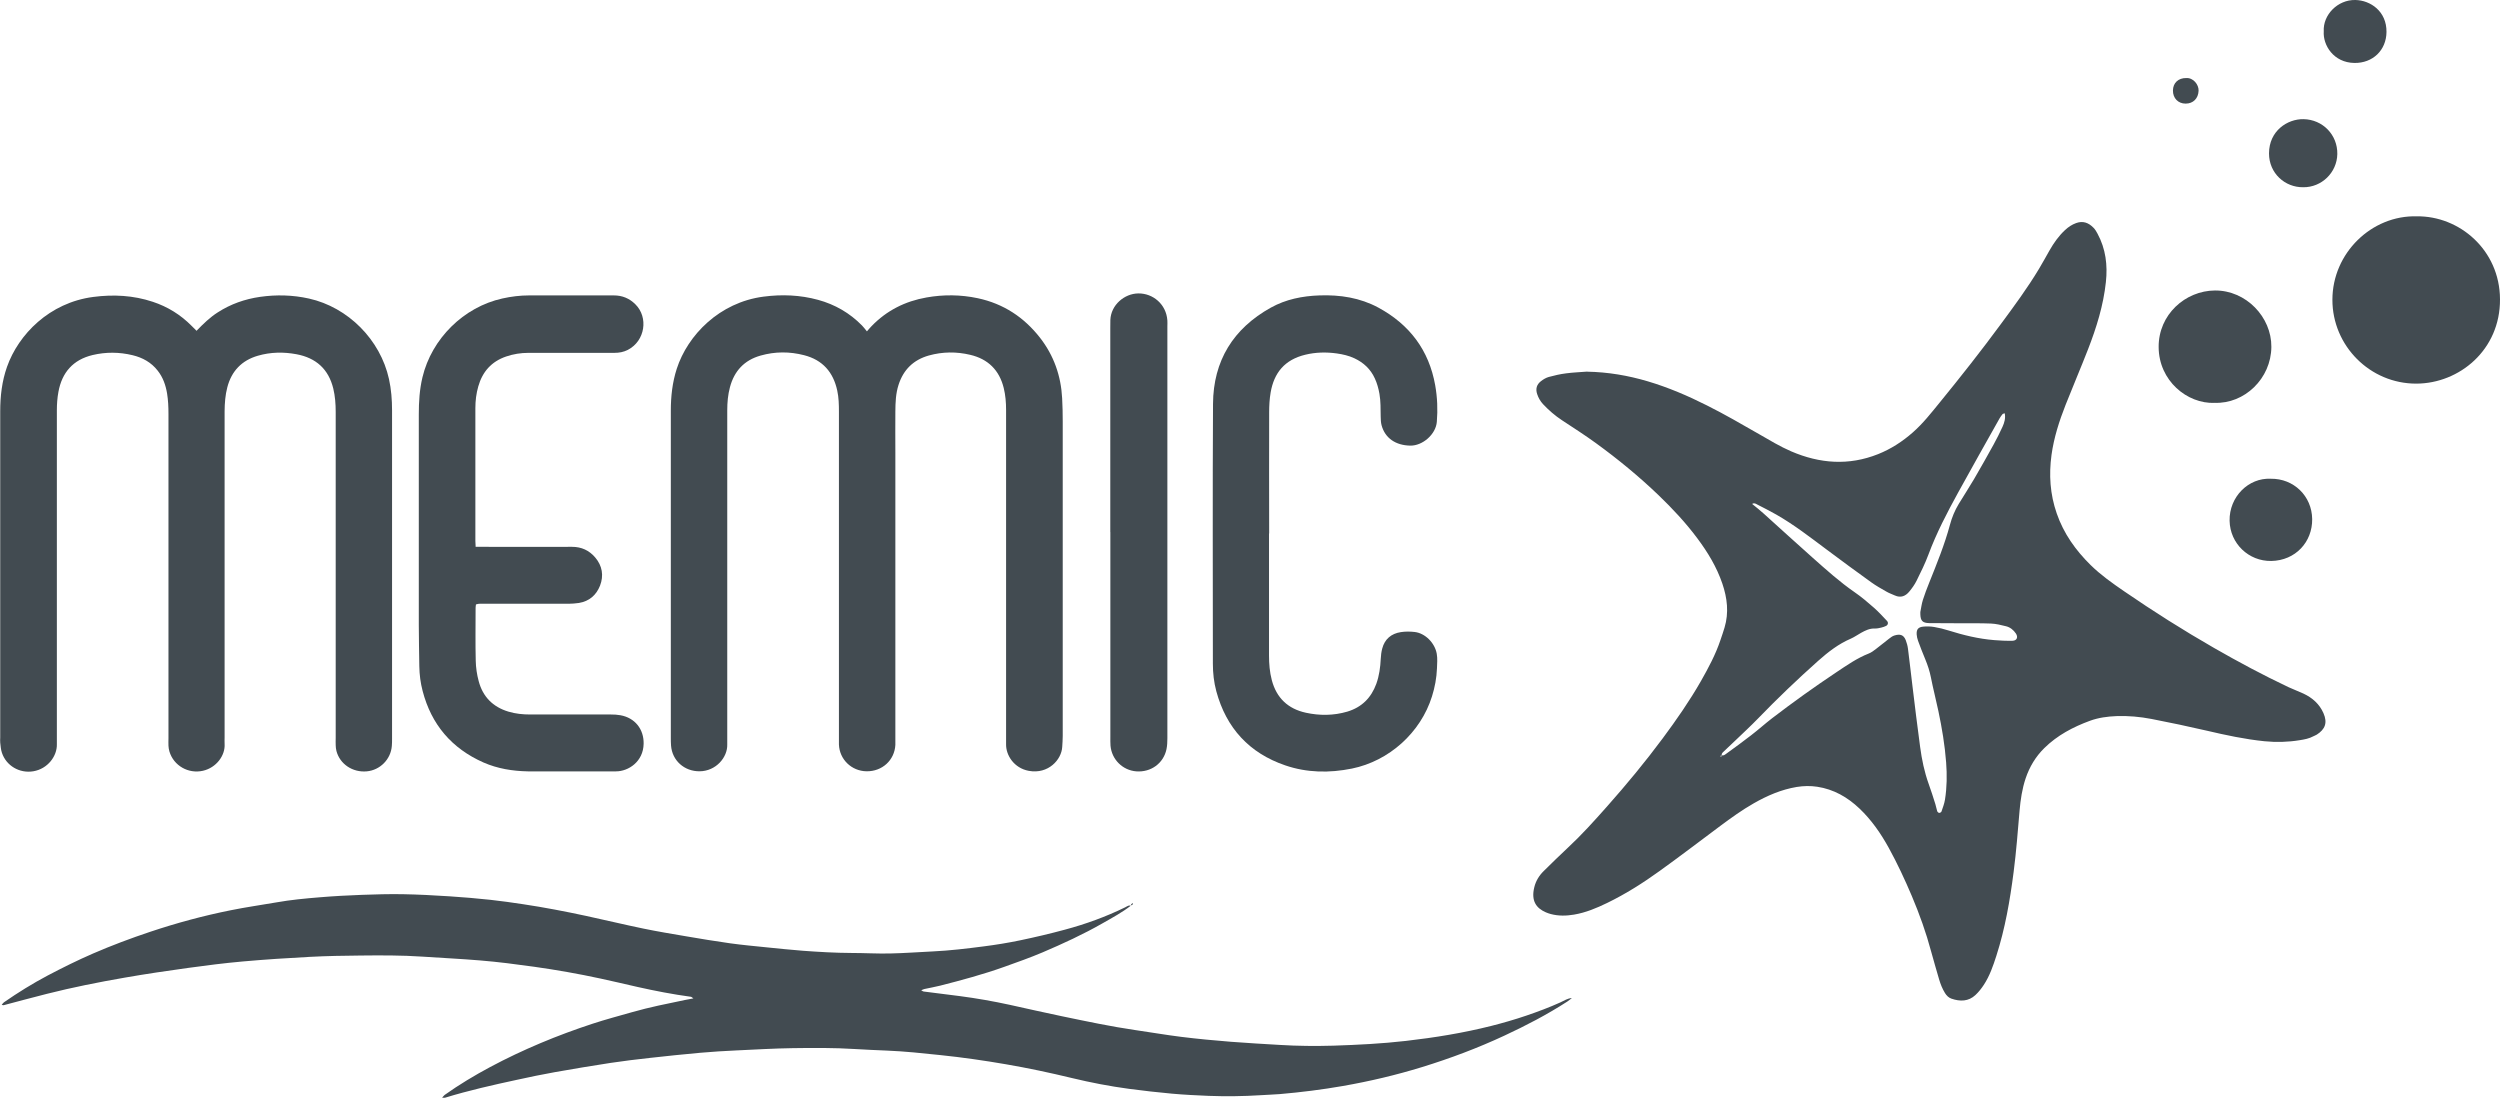 <?xml version="1.0" encoding="UTF-8"?>
<svg id="Capa_2" data-name="Capa 2" xmlns="http://www.w3.org/2000/svg" viewBox="0 0 341.15 149.77">
  <defs>
    <style>
      .cls-1 {
        fill: #424b51;
      }
    </style>
  </defs>
  <g id="Capa_1-2" data-name="Capa 1">
    <g>
      <path class="cls-1" d="M216.59,50.72c2.83.05,5.59.52,8.28,1.32,2.79.83,5.45,1.97,8.05,3.28,2.42,1.21,4.76,2.57,7.1,3.91,1.45.83,2.87,1.7,4.4,2.36,3.91,1.68,7.86,1.98,11.87.38,1.75-.7,3.31-1.71,4.73-2.96,1.39-1.22,2.52-2.67,3.68-4.09,2.87-3.52,5.68-7.08,8.37-10.74,1.8-2.44,3.61-4.89,5.17-7.49.5-.83.96-1.68,1.44-2.52.58-1.02,1.25-1.97,2.12-2.78.44-.41.93-.74,1.51-.95.95-.34,1.7-.04,2.36.63.23.23.41.53.56.82,1.12,2.07,1.39,4.29,1.14,6.6-.34,3.18-1.28,6.2-2.43,9.16-.99,2.55-2.07,5.06-3.07,7.6-.87,2.21-1.59,4.46-1.92,6.82-.37,2.72-.2,5.37.71,7.99.95,2.75,2.58,5.03,4.62,7.04,1.38,1.36,2.97,2.48,4.57,3.58,3.99,2.74,8.08,5.33,12.28,7.74,3.33,1.91,6.71,3.72,10.18,5.36.66.31,1.36.56,2.02.87,1.22.57,2.19,1.43,2.73,2.67.59,1.34.2,2.21-.9,2.92-.14.09-.3.14-.45.22-.6.33-1.26.45-1.91.55-1.59.26-3.18.3-4.79.14-2.66-.27-5.27-.83-7.87-1.44-2.5-.58-5.02-1.11-7.54-1.6-1.57-.3-3.18-.45-4.78-.39-1.23.05-2.46.21-3.63.64-2.31.85-4.45,1.98-6.22,3.72-1.19,1.17-2.02,2.56-2.55,4.13-.48,1.43-.7,2.91-.83,4.41-.24,2.79-.45,5.59-.81,8.37-.5,3.87-1.16,7.72-2.36,11.45-.44,1.37-.91,2.73-1.7,3.94-.33.5-.7.98-1.14,1.39-.96.91-2.11.91-3.28.51-.38-.13-.67-.41-.89-.77-.35-.57-.6-1.19-.79-1.83-.37-1.28-.75-2.56-1.1-3.85-.69-2.58-1.59-5.09-2.63-7.55-.95-2.24-1.98-4.45-3.15-6.58-1.08-1.96-2.35-3.8-3.99-5.36-1.63-1.55-3.52-2.64-5.78-2.98-.93-.14-1.86-.12-2.79.03-2.1.35-4.02,1.18-5.86,2.23-1.6.91-3.09,1.99-4.56,3.08-2.76,2.06-5.49,4.14-8.28,6.15-2.27,1.64-4.64,3.14-7.17,4.37-1.44.7-2.92,1.32-4.52,1.59-1.06.18-2.13.2-3.18-.08-.22-.06-.45-.14-.66-.23-1.32-.57-2.04-1.57-1.58-3.43.21-.86.66-1.6,1.3-2.22,1.08-1.05,2.13-2.11,3.24-3.13,1.91-1.77,3.65-3.71,5.38-5.66,2.66-3,5.21-6.08,7.6-9.3,1.87-2.52,3.66-5.09,5.22-7.82,1.02-1.8,2-3.62,2.66-5.59.19-.57.39-1.13.56-1.71.61-2.03.37-4.03-.3-6-.77-2.27-2-4.29-3.42-6.19-1.58-2.12-3.38-4.04-5.28-5.87-2.68-2.57-5.54-4.92-8.54-7.1-1.51-1.1-3.08-2.1-4.64-3.13-.96-.63-1.81-1.37-2.59-2.2-.37-.4-.63-.86-.8-1.37-.24-.72-.07-1.32.54-1.78.31-.24.68-.46,1.05-.56.77-.21,1.55-.39,2.35-.49.96-.13,1.93-.16,2.89-.24ZM234.93,103.07c.27.08.46-.09.64-.22,1.13-.82,2.27-1.64,3.37-2.5.98-.75,1.9-1.58,2.87-2.33,2.86-2.19,5.79-4.29,8.79-6.29,1.41-.94,2.81-1.92,4.41-2.55.37-.14.69-.4,1.01-.64.59-.44,1.15-.92,1.73-1.36.24-.18.48-.38.76-.46.77-.24,1.26-.1,1.55.64.14.37.25.76.3,1.15.22,1.69.4,3.38.61,5.07.34,2.78.67,5.56,1.05,8.34.23,1.72.58,3.42,1.17,5.06.33.91.62,1.83.91,2.75.1.32.15.65.25.96.03.1.17.23.27.24.1,0,.28-.09.31-.18.18-.53.39-1.07.48-1.62.27-1.69.29-3.39.16-5.09-.18-2.37-.57-4.7-1.06-7.02-.32-1.53-.72-3.05-1.02-4.59-.17-.86-.44-1.67-.77-2.47-.35-.83-.67-1.67-.98-2.51-.1-.28-.17-.58-.19-.87-.04-.69.2-1,.9-1.07.49-.05,1-.03,1.49.05.66.11,1.31.27,1.94.47,2.04.64,4.11,1.15,6.25,1.32.83.07,1.67.11,2.5.09.6-.02.79-.49.46-.99-.33-.49-.78-.85-1.34-.99-.68-.17-1.37-.34-2.06-.37-1.47-.06-2.94-.03-4.41-.04-1.34,0-2.67,0-4.01-.02-.92-.02-1.19-.31-1.22-1.21,0-.1-.01-.2,0-.3.11-.55.18-1.12.35-1.66.25-.79.55-1.57.86-2.34,1.04-2.6,2.1-5.19,2.83-7.9.27-1.01.66-1.96,1.2-2.85.69-1.14,1.43-2.26,2.1-3.41.91-1.55,1.79-3.13,2.66-4.7.43-.79.84-1.59,1.21-2.41.26-.57.44-1.17.31-1.85-.13.04-.25.05-.3.11-.15.18-.28.37-.4.57-1.89,3.37-3.8,6.74-5.66,10.13-1.51,2.75-2.96,5.52-4.06,8.48-.45,1.21-1.03,2.38-1.61,3.55-.26.53-.62,1.03-1,1.49-.51.62-1.16.89-1.96.53-.4-.18-.81-.32-1.18-.54-.7-.4-1.4-.79-2.05-1.26-2.06-1.48-4.1-2.98-6.13-4.5-2.22-1.66-4.4-3.35-6.81-4.73-.87-.49-1.76-.95-2.65-1.4-.16-.08-.37-.25-.66-.06.56.46,1.09.87,1.58,1.32,2.23,2.01,4.45,4.04,6.69,6.03,1.85,1.64,3.68,3.29,5.72,4.7.93.64,1.8,1.38,2.65,2.13.62.55,1.19,1.17,1.76,1.78.21.23.15.54-.12.68-.2.1-.43.18-.65.23-.29.07-.59.14-.89.13-.71-.03-1.3.27-1.88.59-.47.26-.91.58-1.39.79-1.68.72-3.1,1.82-4.45,3.02-2.84,2.53-5.59,5.16-8.24,7.9-.98,1.01-2.01,1.96-3.02,2.93-.58.55-1.16,1.1-1.74,1.65-.12.12-.22.25-.16.44-.08.02-.16.05-.23.07.02.02.04.07.06.07.11.01.19-.01.16-.15Z"/>
      <path class="cls-1" d="M154.35,123.56c-1.21.95-2.56,1.67-3.89,2.43-2.64,1.51-5.4,2.78-8.19,3.97-1.72.73-3.48,1.35-5.24,1.98-2.86,1.02-5.79,1.81-8.73,2.56-.71.18-1.43.3-2.15.46-.12.03-.22.08-.44.17.17.1.24.16.32.17,1.65.21,3.31.42,4.97.63,2.28.3,4.55.7,6.8,1.19,2.38.52,4.75,1.07,7.13,1.56,3.33.69,6.66,1.4,10.03,1.89,2.08.3,4.15.66,6.24.92,2.25.28,4.51.49,6.77.67,2.23.18,4.46.29,6.69.43,2.44.15,4.88.17,7.31.1,3.3-.11,6.6-.27,9.89-.65,3.92-.45,7.8-1.08,11.62-2.04,1.61-.41,3.22-.87,4.8-1.41,1.58-.54,3.14-1.12,4.66-1.81.5-.23.96-.55,1.56-.59-.2.16-.4.33-.61.47-2.75,1.78-5.65,3.29-8.62,4.67-3.63,1.69-7.38,3.1-11.21,4.28-3.54,1.09-7.14,1.94-10.79,2.58-2.86.5-5.74.86-8.64,1.11-.86.07-1.73.09-2.6.15-2.37.15-4.74.18-7.11.09-1.67-.07-3.33-.15-5-.3-1.96-.18-3.92-.4-5.87-.66-2.61-.35-5.2-.85-7.77-1.47-2.98-.72-5.98-1.36-9.01-1.88-2.96-.51-5.93-.94-8.92-1.25-2.46-.26-4.91-.52-7.38-.62-1.43-.06-2.87-.12-4.3-.21-2.84-.18-5.67-.16-8.51-.12-2.57.04-5.13.19-7.69.31-1.63.08-3.27.17-4.9.32-2.29.2-4.58.45-6.87.7-1.79.2-3.58.41-5.36.68-2.54.39-5.07.81-7.6,1.26-1.74.31-3.47.67-5.2,1.05-3.29.71-6.58,1.45-9.8,2.44-.09.03-.19,0-.41,0,.16-.17.24-.3.35-.38,1.99-1.41,4.07-2.66,6.22-3.81,4.48-2.39,9.16-4.33,13.98-5.91,1.77-.58,3.58-1.06,5.37-1.57,2.37-.68,4.8-1.16,7.21-1.66.34-.07.69-.13,1.16-.22-.19-.13-.26-.21-.34-.22-2.45-.33-4.87-.8-7.28-1.34-1.69-.38-3.38-.79-5.07-1.15-3-.65-6.02-1.18-9.06-1.61-2.45-.34-4.89-.66-7.35-.86-2.63-.22-5.26-.34-7.89-.52-2.8-.19-5.61-.18-8.41-.15-2.3.02-4.61.06-6.91.18-3.06.16-6.13.36-9.18.63-2.49.22-4.98.54-7.46.88-2.88.4-5.75.82-8.61,1.32-3.58.62-7.15,1.33-10.67,2.22-1.97.5-3.94,1.03-5.9,1.55-.06.01-.12-.02-.26-.05.12-.14.2-.27.31-.35,1.92-1.33,3.9-2.56,5.96-3.65,2.03-1.07,4.09-2.09,6.21-3.01,2.54-1.1,5.13-2.07,7.76-2.95,3.61-1.21,7.28-2.2,11.02-2.95,2.06-.42,4.14-.71,6.21-1.07,1.97-.35,3.97-.54,5.96-.7,1.9-.16,3.8-.26,5.7-.33,1.87-.07,3.74-.12,5.6-.09,2.13.04,4.26.15,6.39.29,1.86.12,3.73.28,5.59.48,1.49.16,2.98.38,4.46.6,2.87.43,5.72.98,8.56,1.59,2.61.56,5.2,1.19,7.82,1.73,1.93.4,3.87.72,5.81,1.05,2.01.34,4.01.68,6.03.96,1.65.23,3.31.38,4.97.55,1.66.17,3.32.34,4.98.47,2.2.16,4.4.29,6.6.3,1.77,0,3.54.11,5.3.07,1.93-.04,3.87-.19,5.8-.28,2.34-.11,4.66-.39,6.97-.69,1.65-.21,3.3-.48,4.94-.82,2.06-.43,4.1-.91,6.13-1.46,2.84-.76,5.59-1.76,8.23-3.05.25-.12.51-.36.83-.18l-.03-.03Z"/>
      <path class="cls-1" d="M118.28,45.24c.29-.33.46-.54.65-.73,2.06-2.14,4.6-3.41,7.51-3.92,2.32-.41,4.65-.39,6.97.1,3.52.75,6.33,2.6,8.52,5.41,1.88,2.42,2.85,5.19,3.01,8.24.06,1.07.08,2.13.08,3.2,0,14.3,0,28.59,0,42.89,0,.5-.04,1-.07,1.5-.09,1.72-1.89,3.75-4.56,3.26-2.02-.37-3.14-2.14-3.1-3.66,0-.3,0-.6,0-.9,0-14.9,0-29.8,0-44.7,0-1.01-.08-2-.32-2.98-.6-2.44-2.14-3.96-4.57-4.53-1.88-.45-3.78-.43-5.65.09-2.09.59-3.46,1.92-4.13,3.99-.39,1.2-.43,2.43-.44,3.66-.02,1.87,0,3.74,0,5.61,0,12.96,0,25.92,0,38.88,0,.33.01.67,0,1-.11,2.09-1.8,3.63-3.93,3.6-2.05-.03-3.7-1.62-3.77-3.66-.01-.3,0-.6,0-.9,0-14.83,0-29.66,0-44.5,0-.97-.02-1.94-.23-2.89-.54-2.51-1.99-4.18-4.52-4.83-1.98-.51-3.96-.51-5.94.05-2.23.63-3.59,2.1-4.18,4.31-.28,1.04-.37,2.1-.37,3.17,0,7.48,0,14.97,0,22.45,0,7.42,0,14.83,0,22.25,0,.3,0,.6,0,.9.05,1.73-1.52,3.63-3.77,3.65-2.08.02-3.75-1.46-3.9-3.51-.03-.37-.03-.73-.03-1.1,0-14.87,0-29.73,0-44.6,0-1.95.21-3.86.81-5.72,1.49-4.6,5.84-9.06,11.84-9.84,2.52-.33,5-.23,7.45.44,2.3.63,4.31,1.79,5.98,3.49.21.21.39.46.68.81Z"/>
      <path class="cls-1" d="M26.83,45.13c.94-.97,1.83-1.83,2.88-2.5,1.77-1.14,3.7-1.82,5.78-2.12,2.24-.32,4.46-.26,6.67.23,5.34,1.19,9.74,5.62,10.92,10.98.31,1.41.42,2.84.42,4.28,0,14.93,0,29.86,0,44.79,0,.33,0,.67-.03,1-.14,1.83-1.61,3.31-3.43,3.47-1.92.17-3.66-.99-4.13-2.78-.07-.26-.09-.53-.1-.79-.02-.33,0-.67,0-1,0-14.83,0-29.66,0-44.49,0-1.07-.08-2.14-.33-3.18-.65-2.65-2.35-4.18-5.02-4.68-1.77-.33-3.52-.3-5.26.2-2.21.64-3.6,2.09-4.18,4.31-.28,1.07-.36,2.17-.37,3.27-.01,1.84,0,3.67,0,5.51,0,12.99,0,25.99,0,38.98,0,.3-.02.6,0,.9.11,1.57-1.13,3.26-2.96,3.67-1.98.45-3.99-.69-4.57-2.63-.08-.25-.11-.52-.13-.78-.02-.33,0-.67,0-1,0-14.76,0-29.53,0-44.29,0-.94-.04-1.87-.19-2.79-.19-1.14-.56-2.2-1.28-3.11-.88-1.13-2.06-1.78-3.43-2.11-1.82-.44-3.65-.45-5.46-.02-2.66.64-4.18,2.38-4.66,5.04-.15.82-.21,1.66-.21,2.49-.01,14.9,0,29.8,0,44.69,0,.3,0,.6,0,.9.04,1.6-1.24,3.35-3.22,3.68-1.87.31-3.69-.75-4.28-2.53-.15-.44-.17-.91-.23-1.38-.03-.23,0-.47,0-.7,0-14.83,0-29.66,0-44.49,0-2.08.23-4.12.93-6.1,1.56-4.41,5.78-8.75,11.77-9.53,2.75-.36,5.46-.22,8.11.66,2.03.67,3.81,1.77,5.31,3.29.21.21.42.42.69.69Z"/>
      <path class="cls-1" d="M64.93,74.62c.47,0,.83,0,1.2,0,3.98,0,7.95.02,11.93,0,1.3,0,2.34.49,3.16,1.45.97,1.14,1.19,2.47.66,3.85-.51,1.29-1.47,2.13-2.88,2.36-.46.07-.93.1-1.39.11-3.84,0-7.68,0-11.53,0-.36,0-.73-.05-1.13.09-.02.17-.05.33-.05.49,0,2.4-.04,4.81.02,7.21.02.93.16,1.87.4,2.76.56,2.13,1.93,3.53,4.06,4.17.97.29,1.96.39,2.97.39,3.67,0,7.35,0,11.02,0,.43,0,.87.02,1.29.1,1.97.35,3.21,1.89,3.17,3.89-.04,2.45-2.08,3.77-3.77,3.77-2.67-.01-5.34,0-8.02,0-1.34,0-2.67.02-4.01,0-2.09-.04-4.13-.37-6.05-1.21-4.34-1.92-7.12-5.18-8.31-9.77-.29-1.1-.43-2.22-.45-3.37-.02-1.87-.07-3.74-.07-5.61,0-9.58-.01-19.17,0-28.75,0-1.7.1-3.4.5-5.07,1.26-5.27,5.62-9.58,10.9-10.75,1.21-.27,2.43-.42,3.67-.42,3.84,0,7.68.01,11.53,0,1.17,0,2.14.4,2.96,1.22,1.79,1.77,1.34,4.98-1.03,6.21-.58.3-1.19.41-1.84.41-2.41,0-4.81,0-7.22,0-1.5,0-3.01,0-4.51,0-1.04,0-2.06.16-3.05.5-1.99.68-3.22,2.07-3.79,4.07-.28.97-.4,1.96-.4,2.97,0,6.04,0,12.09,0,18.13,0,.23.02.46.04.82Z"/>
      <path class="cls-1" d="M173.17,72.81c0,5.54,0,11.09,0,16.63,0,1.14.09,2.27.38,3.37.64,2.43,2.21,3.92,4.65,4.45,1.88.41,3.78.4,5.65-.15,1.97-.59,3.26-1.88,3.96-3.79.4-1.11.55-2.26.61-3.44.02-.46.08-.93.2-1.38.34-1.3,1.24-2.04,2.53-2.24.62-.1,1.27-.09,1.9-.02,1.44.17,2.75,1.5,3.01,2.97.12.67.05,1.33.03,1.99-.05,1.31-.29,2.59-.68,3.83-1.54,4.94-5.85,8.82-10.93,9.85-3.07.62-6.13.58-9.1-.44-4.91-1.68-8.04-5.09-9.4-10.11-.33-1.23-.47-2.49-.47-3.76,0-11.82-.05-23.64.02-35.47.04-5.87,2.76-10.27,7.89-13.12,2.05-1.14,4.31-1.59,6.64-1.67,2.82-.1,5.54.32,8.04,1.67,4.24,2.3,6.9,5.8,7.75,10.6.29,1.65.36,3.31.22,4.99-.14,1.7-1.94,3.27-3.63,3.24-1.97-.04-3.43-1-3.91-2.78-.1-.38-.11-.79-.12-1.19-.02-1.03.01-2.07-.17-3.1-.13-.73-.32-1.43-.63-2.1-.58-1.27-1.53-2.16-2.79-2.75-.77-.36-1.57-.54-2.4-.66-1.44-.2-2.87-.17-4.28.17-2.84.68-4.29,2.48-4.75,5.17-.15.88-.2,1.79-.2,2.69-.02,5.51,0,11.02,0,16.53Z"/>
      <path class="cls-1" d="M151.51,72.61c0-9.28,0-18.57,0-27.85,0-.37,0-.73.01-1.1.08-2.04,1.91-3.6,3.82-3.62,1.98-.02,3.81,1.46,3.96,3.7.02.27,0,.53,0,.8,0,18.73,0,37.47,0,56.2,0,.5-.02,1.01-.12,1.49-.4,1.93-2.12,3.18-4.12,3.03-1.86-.14-3.36-1.62-3.52-3.5-.03-.4-.02-.8-.02-1.2,0-9.32,0-18.63,0-27.95Z"/>
      <path class="cls-1" d="M329.79,29.52c5.81-.08,11.33,4.58,11.36,11.32.04,6.9-5.54,11.49-11.41,11.51-6.32.02-11.47-5.16-11.46-11.45,0-6.37,5.36-11.55,11.51-11.38Z"/>
      <path class="cls-1" d="M302.21,54.98c-3.76.14-7.62-3.03-7.64-7.62-.03-4.43,3.63-7.69,7.68-7.72,4.26-.03,7.73,3.64,7.7,7.69-.03,4.35-3.69,7.8-7.74,7.64Z"/>
      <path class="cls-1" d="M309.86,65.33c3.14-.05,5.62,2.36,5.66,5.5.04,3.12-2.27,5.66-5.58,5.72-3.08.05-5.63-2.37-5.69-5.49-.06-3.27,2.58-5.88,5.61-5.73Z"/>
      <path class="cls-1" d="M314.29,25.55c-2.48.03-4.66-1.9-4.66-4.61,0-3.09,2.52-4.72,4.71-4.68,2.62.05,4.66,2.14,4.61,4.77-.05,2.52-2.14,4.55-4.66,4.52Z"/>
      <path class="cls-1" d="M317.1,4.28c-.13-2.24,1.89-4.33,4.31-4.28,2.06.04,4.28,1.54,4.25,4.36-.02,2.49-1.87,4.27-4.38,4.23-2.85-.04-4.31-2.44-4.18-4.31Z"/>
      <path class="cls-1" d="M298.33,10.65c.97-.06,1.72.9,1.69,1.73-.04,1.05-.73,1.76-1.77,1.76-1.02,0-1.74-.74-1.73-1.79.01-1.04.74-1.71,1.81-1.7Z"/>
      <path class="cls-1" d="M154.38,123.58c-.12-.22.09-.25.21-.34.08.24-.15.22-.24.31,0,0,.03.03.03.03Z"/>
    </g>
  </g>
</svg>